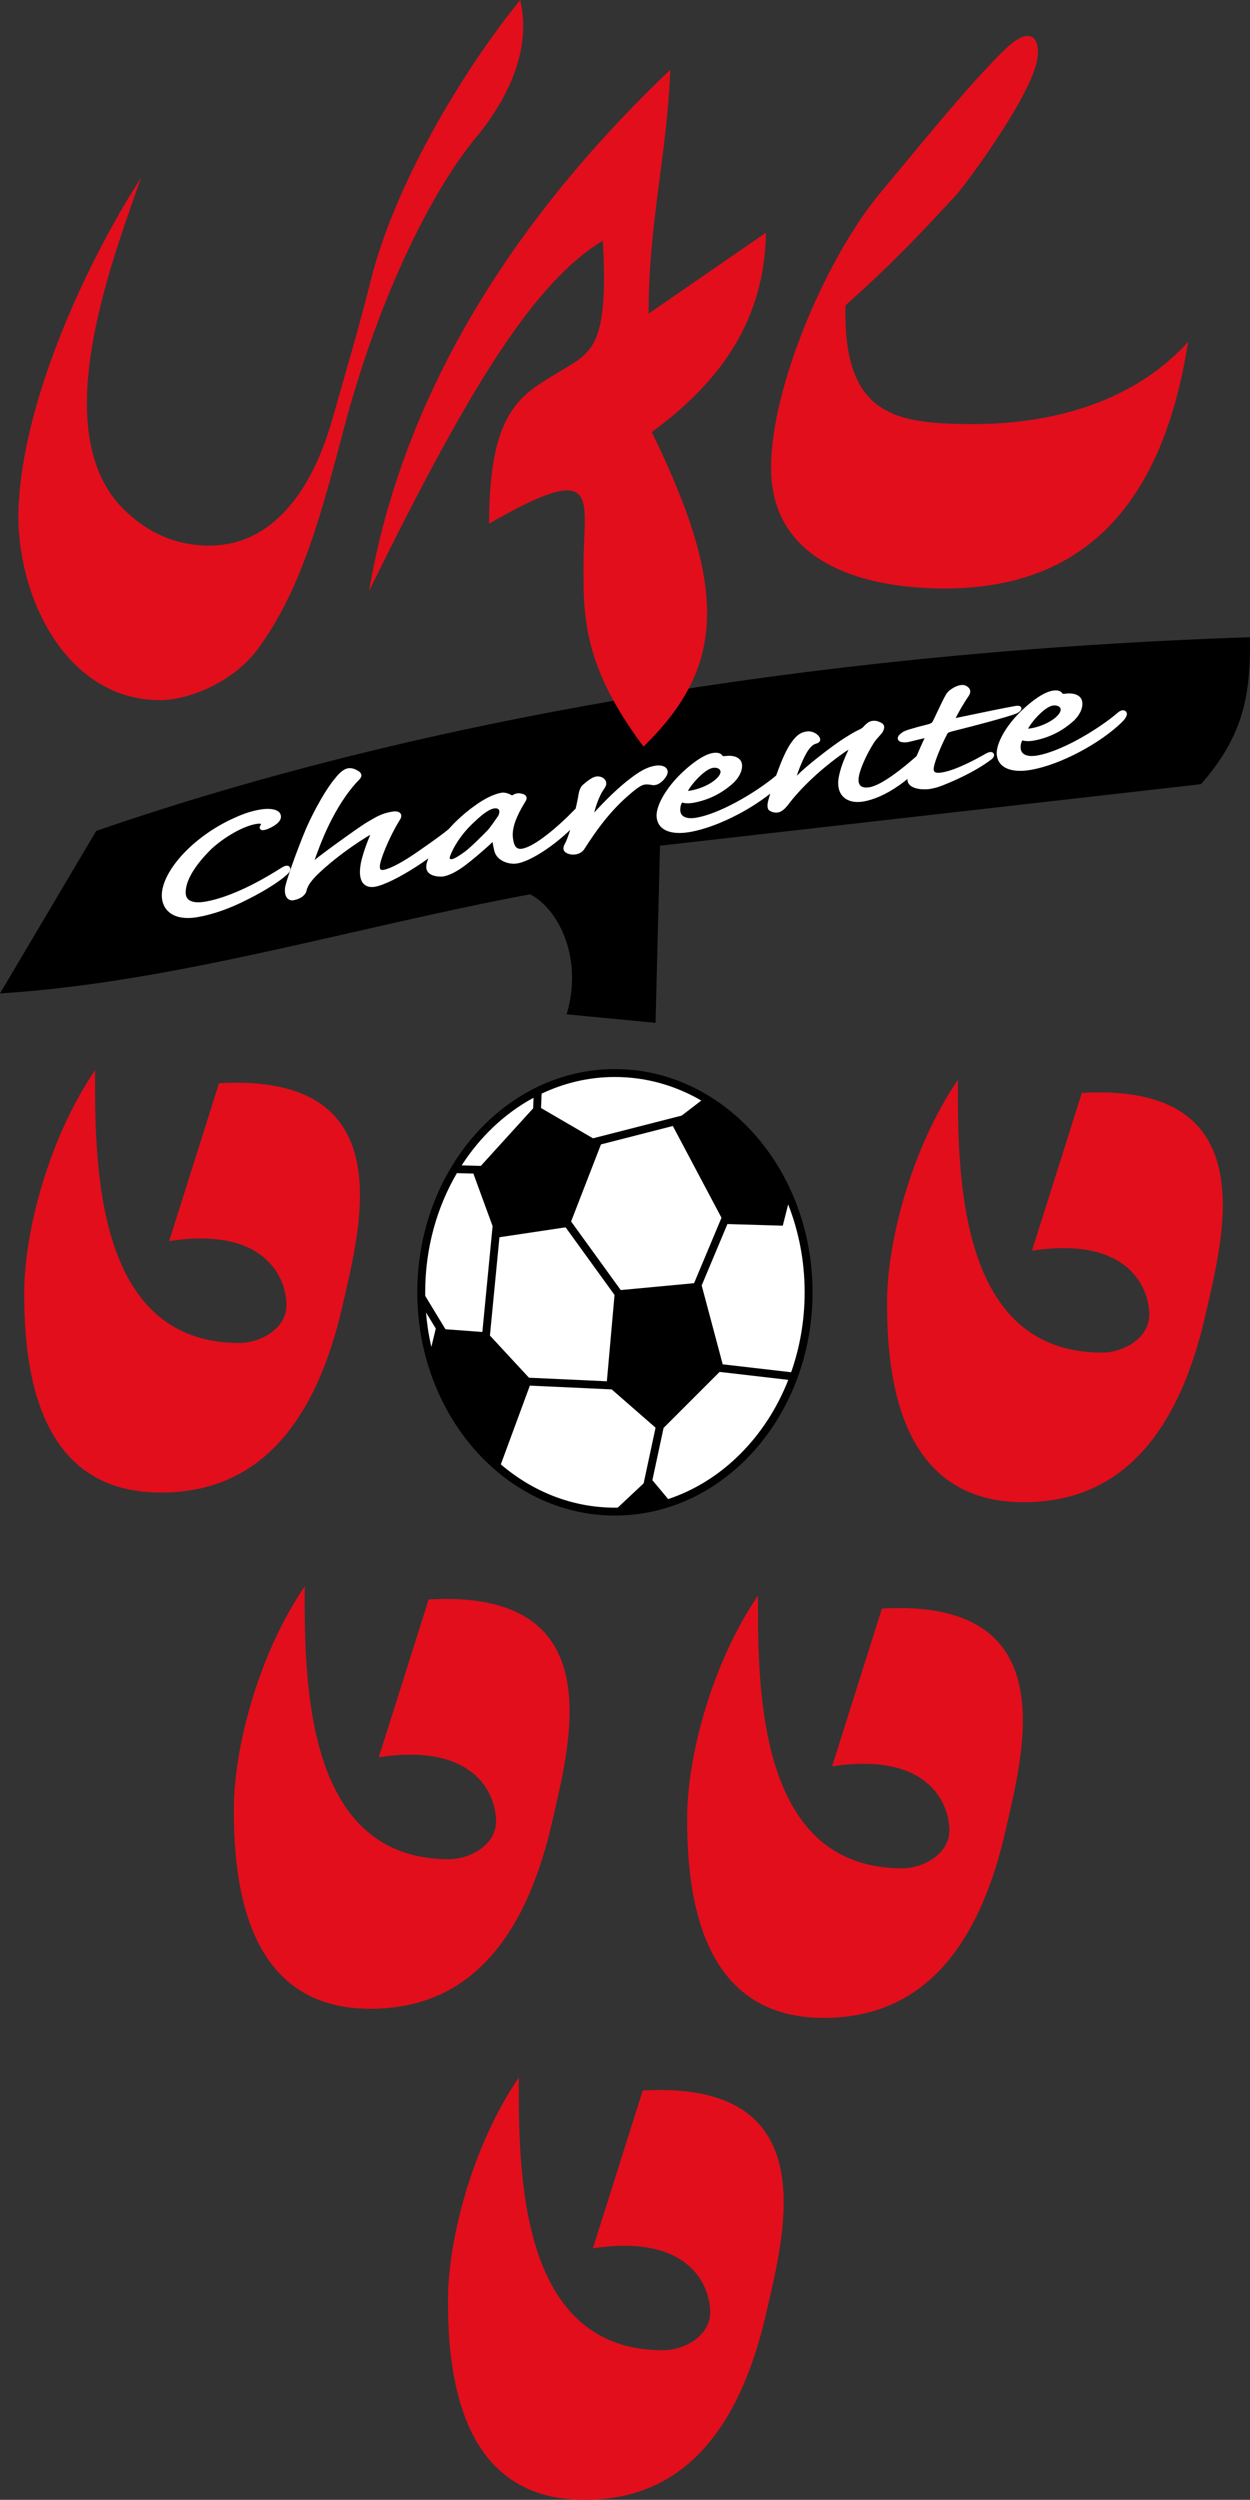 <?xml version="1.0" encoding="UTF-8"?>
<!DOCTYPE svg PUBLIC "-//W3C//DTD SVG 1.1//EN" "http://www.w3.org/Graphics/SVG/1.1/DTD/svg11.dtd">
<!-- Creator: CorelDRAW 2020 (64-Bit) -->
<svg xmlns="http://www.w3.org/2000/svg" xml:space="preserve" width="2.174in" height="4.346in" version="1.1" style="shape-rendering:geometricPrecision; text-rendering:geometricPrecision; image-rendering:optimizeQuality; fill-rule:evenodd; clip-rule:evenodd"
viewBox="0 0 1697.37 3393.15"
 xmlns:xlink="http://www.w3.org/1999/xlink"
 xmlns:xodm="http://www.corel.com/coreldraw/odm/2003">
 <rect x="0" y="0" width="1697.37" height="3393.15" fill="#333333" stroke="none"/>
 <defs>
  <style type="text/css">
   <![CDATA[
    .fil0 {fill:black;fill-rule:nonzero}
    .fil1 {fill:#E20E1C;fill-rule:nonzero}
    .fil2 {fill:white;fill-rule:nonzero}
   ]]>
  </style>
 </defs>
 <g id="Layer_x0020_1">
  <g id="_2673570868192">
   <path class="fil0" d="M835 1451.11c74.35,0 141.59,34.12 190.2,89.26 48.27,54.78 78.14,130.36 78.14,213.75 0,83.37 -29.87,158.98 -78.14,213.75 -48.61,55.14 -115.86,89.26 -190.2,89.26 -74.35,0 -141.59,-34.12 -190.21,-89.26 -48.27,-54.77 -78.14,-130.37 -78.14,-213.75 0,-83.39 29.87,-158.97 78.14,-213.75 48.61,-55.15 115.86,-89.26 190.21,-89.26z"/>
   <path class="fil0" d="M890.16 1388.36l6.06 -240.46 734.58 -83.51c58.45,-66.5 67.49,-122.19 66.49,-199.5 -571.37,19.22 -1114.82,107.08 -1566.6,262.91l-130.7 220.6c236.89,-14.75 479.93,-89.71 719.91,-134.57 41.2,21.9 71.59,90.11 49.5,162.95l120.75 11.58z"/>
   <path class="fil1" d="M191.41 241.63c-67.5,103.64 -161.23,297.3 -166.33,450.22 -3.74,112.43 61.44,257.24 190.94,258.51 39.46,0.38 100.47,-23.88 134.26,-69.76 61.29,-83.2 88.08,-191.68 117.91,-303.4 47.16,-176.65 118.68,-318.81 178.3,-390.8 48.18,-58.18 74.62,-124.19 59.9,-186.41 -81.58,100.74 -171.08,253.08 -202.99,380.83 -16.02,64.13 -35.53,129.73 -51.78,187.04 -28.01,98.77 -81.76,172.95 -168.22,172.69 -53.62,-0.15 -91.16,-25.05 -115.88,-49.75 -102.51,-102.41 -21.08,-322.02 23.89,-449.18z"/>
   <path class="fil1" d="M501.09 802.28c40.73,-239.51 170.37,-480.41 409.05,-707.55 -3.62,109.55 -29.64,208.84 -29.39,330.95l159.3 -109.8c-1.77,115.82 -58.59,200.09 -155.04,270.62 105.88,215.88 97.77,320.61 -11.21,426.87 -83.68,-111.65 -81.79,-179.6 -81.38,-250.6 0.5,-86.3 24.98,-140.33 -128.35,-51.94 0.49,-159.59 45.41,-175.94 103.68,-211.09 37.23,-22.47 58.81,-35.27 50.78,-173.04 -93.41,56.58 -181.71,199.07 -317.42,475.57z"/>
   <path class="fil1" d="M1148.1 414.48c-3.64,150.19 68.02,160.8 172.26,161.11 74.86,0.22 204.63,-14.17 293.01,-111.62 -29.61,188.96 -117.09,335.6 -331.92,334.81 -121.16,-0.45 -234.44,-41.6 -234.44,-163.57 0,-111.68 76.31,-287.06 148.08,-373.07 52.89,-63.37 118.29,-144.82 168.52,-194.07 42.4,-41.59 52.35,-7.54 41.97,24.12 -18.67,56.9 -96.28,160.77 -107.85,173.22 -54.51,58.64 -84.69,90.77 -149.63,149.06z"/>
   <polygon class="fil2" points="824.06,1874.88 834.47,1757.71 768.03,1665.91 678.2,1679.35 665.26,1812.81 718.26,1870.02 "/>
   <path class="fil2" d="M642.99 1593.43l0.43 -0.48 -23 -0.61c-27.19,46.33 -43.05,101.96 -43.05,161.79 0,1.62 0.01,3.25 0.04,4.87l27.47 45.23 50.1 3.74 13.92 -143.72 -25.93 -70.81z"/>
   <path class="fil2" d="M830.59 1885.88l-111.1 -5.1 -39.41 106.87c43.13,36.88 96.78,58.76 154.93,58.76 1.27,0 2.54,-0.02 3.81,-0.04l35.18 -32.96 16.18 -75.55 -59.58 -51.98z"/>
   <path class="fil2" d="M1070.25 1634.82l-7.33 28.85 -75.16 -2.21 -34.95 83.33 28.55 107.06 92.93 10.74c11.82,-33.55 18.33,-70.15 18.33,-108.47 0,-42.5 -8,-82.87 -22.38,-119.31z"/>
   <path class="fil2" d="M925.73 1514.2l26.54 -20.38c-35.17,-20.44 -75.04,-31.98 -117.27,-31.98 -35.3,0 -68.94,8.06 -99.57,22.64l-0.75 19.49 70.54 41.1 120.52 -30.86z"/>
   <path class="fil2" d="M901.05 1938.24l-15.18 70.84 21.41 25.67c73,-24.18 132.61,-84.04 163.15,-161.81l-93.3 -10.78 -76.09 76.09z"/>
   <polygon class="fil2" points="816.06,1553.34 775.49,1657.96 842.88,1751.05 942.48,1741.72 979.71,1652.92 913.64,1528.36 "/>
   <path class="fil2" d="M723.96 1504.36l0.55 -14.34c-38.9,20.99 -72.43,52.71 -97.61,91.8l26.01 0.7 71.05 -78.15z"/>
   <path class="fil2" d="M580.88 1802.44c1.29,8.75 2.91,17.36 4.86,25.82l6.01 -25 -13.26 -21.82c0.57,7.07 1.38,14.08 2.39,21.01z"/>
   <path class="fil1" d="M129.16 1452.56c-0.87,136.5 2.78,369.7 195.11,370.33 29.77,0.1 64.76,-19.65 64.69,-51.58 -0.07,-35.83 -28.06,-106.77 -159.28,-86.78l67.7 -214.21c249.89,-14.25 192.27,194 167.87,301.31 -46.28,203.54 -148.42,253.65 -244.99,254.31 -100.52,0.68 -189.58,-57.42 -187.3,-275.47 0.82,-78.13 32.23,-204.18 96.2,-297.9z"/>
   <path class="fil1" d="M1300.79 1465.64c-0.87,136.5 2.78,369.7 195.11,370.33 29.78,0.1 64.77,-19.65 64.71,-51.58 -0.09,-35.83 -28.05,-106.77 -159.3,-86.77l67.7 -214.22c249.89,-14.24 192.27,193.99 167.87,301.31 -46.28,203.54 -148.42,253.65 -245,254.31 -100.51,0.68 -189.58,-57.42 -187.3,-275.47 0.83,-78.13 32.24,-204.18 96.21,-297.9z"/>
   <path class="fil1" d="M413.82 2153.25c-0.87,136.49 2.78,369.7 195.11,370.33 29.78,0.1 64.77,-19.65 64.69,-51.58 -0.08,-35.84 -28.05,-106.78 -159.29,-86.78l67.7 -214.22c249.9,-14.24 192.27,193.99 167.87,301.3 -46.28,203.54 -148.42,253.66 -244.99,254.31 -100.52,0.69 -189.59,-57.42 -187.31,-275.45 0.83,-78.15 32.23,-204.2 96.2,-297.91z"/>
   <path class="fil1" d="M1029.33 2165.62c-0.88,136.49 2.78,369.7 195.12,370.33 29.77,0.1 64.77,-19.65 64.69,-51.58 -0.08,-35.84 -28.06,-106.78 -159.29,-86.77l67.7 -214.21c249.89,-14.25 192.27,193.98 167.87,301.29 -46.28,203.54 -148.42,253.66 -244.99,254.32 -100.53,0.68 -189.59,-57.42 -187.3,-275.47 0.81,-78.13 32.22,-204.18 96.2,-297.9z"/>
   <path class="fil1" d="M704.56 2819.79c-0.88,136.49 2.78,369.69 195.11,370.33 29.78,0.09 64.77,-19.66 64.7,-51.58 -0.08,-35.84 -28.06,-106.78 -159.3,-86.77l67.71 -214.22c249.89,-14.24 192.27,194 167.87,301.31 -46.28,203.55 -148.42,253.66 -244.99,254.31 -100.52,0.68 -189.58,-57.42 -187.3,-275.46 0.82,-78.13 32.23,-204.18 96.2,-297.91z"/>
   <path class="fil2" d="M392.67 1183.96l0.09 -0.13c1.1,-1.8 1.56,-3.46 1.45,-4.8 -0.1,-1.24 -0.64,-2.27 -1.57,-3.01l0.01 -0.01c-0.81,-0.65 -1.86,-0.98 -3.09,-0.98l-0.01 0c-1.82,0.01 -4.32,0.86 -7.28,2.76l0 0.01 -1.52 0.95c-12.61,7.94 -59.66,37.57 -101.49,45 -2.06,0.37 -3.98,0.64 -5.73,0.79 -6.22,0.56 -11.34,-0.03 -14.99,-1.82 -3.31,-1.61 -5.44,-4.31 -6.13,-8.15l-0.01 -0.01c-0.06,-0.37 -0.13,-0.82 -0.17,-1.37l-0.01 0c-0.62,-8.43 2.55,-17.87 7.97,-27.41 6.62,-11.65 16.59,-23.4 27.23,-33.77l0 -0c8.59,-7.85 19.6,-15.86 30.96,-22.17 10.05,-5.59 20.34,-9.84 29.38,-11.44 0.83,-0.15 1.62,-0.26 2.34,-0.32l0 -0.01c2.04,-0.18 3.47,-0.04 4.35,0.26 0.07,0.03 0.12,-0.08 0.14,-0.18 -0.04,0.49 -0.26,0.93 -0.83,1.9l-0.24 0.4c-0.42,0.67 -0.77,1.46 -0.87,2.27l0.01 0c-0.12,0.97 0.08,1.91 0.77,2.72 0.57,0.68 1.4,1.16 2.55,1.32 1.06,0.16 2.63,0.02 4.85,-0.57l0.06 -0.03c2.94,-0.86 10.07,-3.94 14.96,-8 3.49,-2.9 5.97,-6.4 5.63,-10.26l0.01 0c-0.02,-0.32 -0.06,-0.63 -0.11,-0.92l-0.02 -0.02c-0.72,-4.01 -3.86,-6.51 -8.27,-7.84 -3.79,-1.14 -8.62,-1.42 -13.52,-1.05l-0.02 0c-2.05,0.15 -4.19,0.43 -6.31,0.81l0 -0.01 -0.2 0.03 -0.26 0.04 -0.15 0.02c-4.87,0.87 -9.92,2.03 -15.54,3.8 -5.57,1.75 -11.69,4.09 -18.72,7.33 -14.37,6.43 -27.68,14.21 -39.55,22.71 -12.65,9.07 -23.72,19.03 -32.77,29.14 -8.83,9.9 -15.7,19.95 -20.19,29.48 -4.54,9.62 -6.69,18.77 -6.06,26.75 0.08,1.11 0.22,2.2 0.41,3.26 1.29,7.34 5.04,13.97 11.76,18.53 6.54,4.44 15.86,6.85 28.38,5.89 2.68,-0.2 5.51,-0.57 8.48,-1.09l0.01 -0.01c10.84,-1.94 21.79,-4.91 32.81,-8.82 11.35,-4.02 22.8,-9.04 34.32,-14.95 13.75,-6.8 25.39,-13.57 34.45,-19.47 12.38,-8.03 20.15,-14.61 22.23,-17.58z"/>
   <path class="fil2" d="M897.75 1061.68c1.99,-1.57 4.05,-3.74 5.65,-5.96 1.59,-2.21 2.8,-4.55 3.14,-6.54l-0.01 0c0.19,-0.97 0.19,-1.92 0.03,-2.83l0 -0.01c-0.32,-1.84 -1.32,-3.44 -2.88,-4.68 -1.38,-1.1 -3.22,-1.92 -5.46,-2.34 -2.52,-0.49 -5.62,-0.48 -9.19,0.15l0 -0 -0.31 0.05 -0.16 0.03 -0.21 0.05c-5.15,0.95 -10.3,2.9 -15.67,5.81 -5.33,2.88 -10.91,6.71 -17.01,11.43 -7.57,5.69 -15.54,12.66 -23.07,19.77 -9.81,9.26 -18.91,18.8 -25.41,26l-0.2 0.2c0.9,-4.15 2.73,-10.08 4.99,-15.88 2.23,-5.71 4.86,-11.25 7.39,-14.73l0.06 -0.08 0.61 -0.92c1.64,-2.45 3.35,-5 3.16,-8.08 0.03,-0.45 -0,-0.9 -0.08,-1.34l-0 0c-0.32,-1.86 -1.53,-3.77 -3.36,-5.22 -1.69,-1.35 -3.99,-2.38 -6.66,-2.65 -1.24,-0.13 -2.57,-0.1 -3.95,0.14l-0.03 0.02c-2.28,0.4 -4.88,1.69 -7.4,3.28 -3.46,2.19 -6.87,5.02 -8.99,6.87 -2.43,1.85 -4.07,4.03 -5.29,7.12l0.01 0c-1.13,2.86 -1.89,6.47 -2.61,11.4 -0.68,3.55 -1.79,8.85 -3.17,14.9 -0.45,0.39 -0.92,0.73 -1.31,1.22 -5.35,5.54 -11.63,11.7 -18.34,17.81 -5.87,5.36 -12.05,10.67 -18.19,15.5 -6.91,5.44 -13.77,10.26 -20.05,13.82 -5.44,3.08 -10.43,5.21 -14.62,5.95 -4.3,0.76 -7.12,-0.37 -8.95,-2.76 -2.1,-2.76 -3.2,-7.21 -3.78,-12.53 -0.35,-3.42 -0.2,-6.96 0.4,-10.63 0.6,-3.73 1.67,-7.61 3.15,-11.65 1.5,-4.1 3.4,-8.35 5.66,-12.74 2.27,-4.43 4.92,-9.04 7.88,-13.85 1.44,-2.23 2.15,-4.5 1.02,-6.72 -0.98,-1.91 -3.3,-3.38 -7.76,-4.08l0.01 -0.01c-1.75,-0.31 -3.46,-0.31 -5.23,0.05 -1.72,0.35 -3.45,1.04 -5.26,2.12l-0.1 0.06 -0.34 0.2c-0.19,0.1 -0.37,0.16 -0.52,0.21l-0.58 -0.3c-1.63,-0.84 -3.72,-1.86 -6.07,-2.59 -2.47,-0.76 -5.18,-1.17 -7.85,-0.69l-0.22 0.03 -0.01 0 -0.12 0 -0.28 0.06c-3.14,0.59 -9.16,2.19 -17.31,6.25 -5.31,2.64 -11.59,6.38 -18.66,11.61 -5.16,3.64 -10.25,7.66 -15.13,11.87 -5.15,4.46 -10.07,9.13 -14.59,13.81 -1.91,1.98 -3.72,3.94 -5.48,5.91 -3.57,3.01 -8.43,6.72 -14.04,10.82 -8.27,6.04 -17.54,12.52 -26.35,18.68 -9.64,6.72 -19.62,13.13 -28.6,17.92 -7.39,3.94 -14.02,6.77 -19.08,7.71l-0.16 0.03c-1.78,0.32 -3.53,0.24 -4.28,-0.93 -1.1,-1.73 -1.14,-5.42 0.96,-12.37 1.47,-4.71 3.32,-9.72 5.37,-14.74 2.29,-5.63 4.81,-11.23 7.32,-16.41 2.29,-4.74 4.59,-9.17 6.69,-13.01 2.3,-4.2 4.4,-7.74 6.04,-10.28l0.13 -0.18c1.06,-1.69 1.64,-3.22 1.8,-4.57l0 -0.01c0.21,-1.74 -0.25,-3.21 -1.24,-4.39l-0.02 -0.02c-0.91,-1.05 -2.2,-1.76 -3.79,-2.14 -1.99,-0.48 -4.54,-0.45 -7.39,0.02l-0.17 0.03c-0.11,0.02 -0.22,0.02 -0.33,0.06l-0.12 0.03c-13.28,2.24 -21.06,6.92 -32.98,14.06l-2.93 1.76 -0.13 0.08c-3.97,2.58 -9.3,6.23 -15.27,10.41 -7.06,4.95 -14.52,10.28 -21.47,15.31 -6.97,5.04 -13.88,10.12 -19.78,14.56 -5.18,3.89 -9.38,7.14 -11.83,9.2l-0.18 0.15c0.76,-2.14 1.65,-4.65 2.71,-7.58 1.29,-3.54 2.78,-7.52 4.48,-11.87 1.72,-4.39 3.61,-9.04 5.65,-13.75 2.08,-4.81 4.38,-9.86 6.9,-15.04 2.52,-5.15 5.25,-10.42 8.19,-15.7 2.92,-5.24 6.07,-10.52 9.43,-15.68 3.5,-5.36 7.23,-10.64 11.16,-15.67 3.59,-4.6 7.4,-9.04 11.39,-13.2 3.33,-3.04 4.13,-5.63 3.32,-8.05 -0.73,-2.21 -2.76,-3.73 -5.3,-5.14l-0.01 0.02c-2.17,-1.27 -4.24,-2.08 -6.14,-2.54l-0.12 -0.04c-2.31,-0.53 -4.44,-0.57 -6.23,-0.29l-0.16 0.02c-2.32,0.41 -5.03,1.55 -8.11,3.91 -2.86,2.19 -6.13,5.48 -9.8,10.3 -2.51,2.86 -5.49,6.86 -8.7,11.64 -3.21,4.76 -6.69,10.39 -10.21,16.49 -3.66,6.35 -7.33,13.09 -10.73,19.78 -3.22,6.33 -6.31,12.82 -9.08,19.16l-0.06 0.13c-1.52,3.56 -3.09,7.37 -4.67,11.31 -1.59,3.95 -3.29,8.28 -5.02,12.8 -1.83,4.74 -3.46,9.08 -4.84,12.79 -1.43,3.86 -2.85,7.8 -4.23,11.68 -2.68,7.6 -4.93,14.29 -6.58,19.5 -1.76,5.56 -2.9,9.66 -3.23,11.6 -0.51,3.02 -0.53,5.99 -0.06,8.61 0.42,2.35 1.25,4.44 2.48,6.04 1.37,1.8 3.21,3.01 5.51,3.4 1,0.16 2.08,0.17 3.24,-0.02l0.22 -0.03c4.78,-0.84 9.03,-2.64 12.15,-5.04l0 -0.01c3.22,-2.48 5.31,-5.63 5.75,-9.14 0.47,-1.56 1.11,-3.32 2.23,-5.4 1.19,-2.22 2.93,-4.83 5.59,-7.97l0 -0.01 0.04 -0.05c1.99,-2.47 5.39,-6.05 10.05,-10.43 4.18,-3.94 9.3,-8.47 15.24,-13.36 6.72,-5.53 14.55,-11.6 23.34,-17.89l-0.01 -0.01c7.66,-5.47 16.04,-11.11 25.03,-16.71 1.98,-1.24 3.59,-2.09 4.8,-2.55l0 0c-1.92,4.17 -4.72,11.1 -7.34,18.8 -1.99,5.86 -3.89,12.2 -5.23,18.17l-0.05 0.21c-1.61,8.27 -1.79,14.65 -0.94,19.46 0.74,4.17 2.26,7.26 4.32,9.49 2.13,2.31 4.79,3.62 7.7,4.19 2.54,0.49 5.28,0.41 8.02,-0.07l0 -0.01 0.01 0c6.24,-1.14 14.72,-4.43 24.22,-9.09 10.11,-4.97 21.45,-11.52 32.51,-18.7 5.36,-3.47 10.65,-7.09 15.73,-10.76 -0.22,0.51 -0.5,1.07 -0.69,1.55 -1.02,2.62 -1.64,4.82 -1.96,6.67 -0.34,1.93 -0.36,3.53 -0.24,4.82l0.01 0.1 0.08 0.6 0.01 0.1c0.9,5.38 5.26,8.26 10.12,9.71 4.36,1.3 9.22,1.4 11.89,1.14 0.42,-0.04 0.78,-0.08 1.06,-0.13l0.02 0c3.61,-0.64 7.58,-1.96 11.99,-4.07 4.32,-2.07 9.06,-4.9 14.29,-8.57 2.73,-1.92 6.14,-4.53 9.82,-7.47l0.01 0c4.07,-3.25 8.52,-6.94 12.77,-10.58 4.11,-3.51 8.02,-6.93 11.19,-9.79 2.83,-2.56 5.18,-4.76 6.69,-6.3 0.22,1.52 0.53,3.4 0.93,5.41 0.52,2.64 1.16,5.5 1.86,7.96l0.01 0.02c1.65,5.63 6.11,10.02 11.64,12.78 5.83,2.9 12.93,4.05 19.16,2.97 5.96,-1.03 13.12,-3.83 20.74,-7.81 8.18,-4.26 16.99,-9.91 25.5,-16.17 8.31,-6.12 16.36,-12.84 23.27,-19.41 0.81,-0.78 1.56,-1.55 2.34,-2.32 -2.32,7.7 -4.75,14.49 -7.04,18.63l-0.01 0c-1.49,2.65 -2.25,4.97 -2.12,7.03 0.15,2.47 1.41,4.36 3.94,5.72 1.74,1.05 3.85,1.74 6.04,2.08 2.27,0.35 4.66,0.34 6.87,-0.04l0.03 -0.01c2.43,-0.44 4.71,-1.25 6.75,-2.55 2.09,-1.33 3.91,-3.15 5.36,-5.62l-0 0c7.8,-12.2 16.04,-24.29 25.27,-35.96 9.23,-11.66 19.5,-22.96 31.37,-33.6l0 0.01c5.02,-4.43 9.7,-8.48 13.86,-11.52l0 -0.01c3.95,-2.88 7.41,-4.86 10.25,-5.36l0.02 -0.01c1.83,-0.34 3.66,-0.37 5.35,-0.26 1.73,0.13 3.32,0.41 4.64,0.65 2,0.48 4.29,0.39 6.6,-0.32 2.12,-0.64 4.3,-1.8 6.28,-3.49l0 -0zm-219.78 41.34l0 0c-0.2,1.48 -0.73,3.01 -1.39,4.28 -0.47,0.63 -1.31,1.85 -2.38,3.4 -3.24,4.69 -8.7,12.61 -12.24,16.45 -3.1,3.18 -6.18,6.26 -9.11,9.17l-0.01 -0.01c-3.01,2.98 -5.81,5.7 -8.32,8.08 -2.72,2.58 -5.25,4.9 -7.49,6.85 -2.18,1.91 -4.16,3.54 -5.87,4.83l0 -0.01c-4.01,2.91 -7.58,5.33 -10.53,7.07 -2.81,1.64 -5.04,2.7 -6.54,2.96l-0.02 0c-1.17,0.21 -2.06,0.17 -2.66,-0.07 -0.22,-0.09 -0.39,-0.2 -0.48,-0.32 -0.11,-0.15 -0.21,-0.37 -0.25,-0.63 -0.14,-0.78 0.05,-1.87 0.59,-3.2l0.04 -0.13c0.89,-2.55 2.31,-5.83 4.29,-9.62 1.68,-3.25 3.75,-6.81 6.23,-10.55 2.9,-4.39 6.4,-9.09 10.51,-13.84 3.65,-4.23 7.8,-8.51 12.43,-12.71l0.06 -0.05c5.47,-5.24 10.45,-9.43 14.81,-12.4 4.05,-2.78 7.49,-4.49 10.19,-5.04l0.19 -0.02 0.21 -0.04 0.21 -0.04 0 -0c2.21,-0.39 3.85,-0.27 5.03,0.18 1.13,0.43 1.84,1.24 2.24,2.19l0.01 0.01c0.37,0.89 0.42,2.01 0.27,3.19z"/>
   <path class="fil2" d="M1348.94 1022.39c-0.6,-0.78 -1.46,-1.32 -2.54,-1.56 -1.71,-0.37 -4.18,0.09 -7.15,1.82l-0.69 0.39c-10.88,6.1 -38.73,21.71 -58.56,25.29l0 -0.01 -0.2 0.03 -0.27 0.02 -0.13 0.03c-4.95,0.88 -8.28,0.74 -10.02,-0.53l0 -0.01c-1.47,-1.07 -1.86,-3.43 -1.19,-7.15 0.78,-4.32 3.25,-11.45 6.38,-19.17 3.56,-8.8 7.92,-18.23 11.62,-25.14 0.51,-0.97 1,-1.54 1.68,-1.94l0 -0.01c0.89,-0.51 2.38,-0.97 4.7,-1.66 20.08,-5 36.69,-9.36 50.08,-13.01 16.21,-4.43 27.47,-7.8 34.24,-10.05l0 0.01c3.95,-1.23 7.28,-3.29 8.77,-5.02 0.78,-0.91 1.24,-1.88 1.29,-2.86 0.07,-1.48 -0.58,-2.65 -2.11,-3.38 -1.24,-0.59 -3.39,-0.73 -6.6,-0.15l0 -0c-18.17,3.25 -42.4,8.34 -60.34,12.1 -8.08,1.69 -14.88,3.13 -19.39,4.02l0 0.01 -0.89 0.16 1.23 -2.29c3.14,-5.89 8.67,-16.23 16.52,-27.63l0.03 -0.05c1.78,-2.7 2.39,-5.06 2.04,-7.2 -0.36,-2.23 -1.7,-3.99 -3.8,-5.43 -1.38,-1.11 -2.91,-1.8 -4.64,-2.12 -1.64,-0.29 -3.41,-0.23 -5.35,0.13 -3.66,0.68 -7.72,2.56 -11.14,4.8 -3.68,2.42 -6.73,5.37 -7.95,7.88 -2.69,4.29 -8.02,15.58 -12.32,24.7 -2.71,5.75 -5.01,10.62 -5.87,12.12 -0.42,0.71 -0.94,1.3 -1.73,1.83 -0.96,0.62 -2.34,1.19 -4.44,1.79 -4.65,1.14 -9.09,2.27 -13.08,3.34 -3.86,1.04 -7.64,2.12 -11.14,3.19l0 -0.01c-3.42,1.01 -5.86,1.86 -7.88,2.82 -2.09,1 -3.69,2.1 -5.36,3.59 -1.25,0.94 -2.21,2.01 -2.82,3.08 -0.61,1.08 -0.91,2.21 -0.84,3.3 0.1,1.27 0.66,2.4 1.72,3.29 0.67,0.56 1.54,1.02 2.63,1.32l0.06 0.02c1.45,0.36 3.14,0.59 5.07,0.59 1.9,-0 4.03,-0.24 6.4,-0.81l4.5 -1.11c5.02,-1.24 11.75,-2.93 16.09,-3.86 -2.54,4.98 -6.96,15.09 -11,24.43 -9.54,8.44 -20.01,17.13 -30.18,24.47 -12.69,9.16 -24.78,16.16 -33.59,17.74l0 -0.01c-3.32,0.59 -6.41,0.61 -8.92,-0.16 -1.48,-0.45 -2.78,-1.21 -3.78,-2.31 -0.98,-1.09 -1.71,-2.6 -2.05,-4.56 -0.57,-3.25 -0.16,-7.64 1.59,-13.37l0.01 -0.02c1.65,-5.55 4.24,-12.01 7.28,-18.49 3.15,-6.75 6.86,-13.59 10.56,-19.49l0.06 -0.1c2.26,-3.97 5.54,-7.62 8.45,-10.87 1.44,-1.62 2.82,-3.15 3.99,-4.63l0.14 -0.18 0.09 -0.15c1.59,-2.81 2.57,-5.26 2.4,-7.55 -0.2,-2.7 -1.76,-4.78 -5.28,-6.21 -1.74,-0.86 -3.45,-1.51 -5.3,-1.86 -1.89,-0.37 -3.89,-0.4 -6.13,0.01l0 -0.01c-2.02,0.35 -3.85,1.24 -5.55,2.42 -1.56,1.09 -3.01,2.42 -4.38,3.81l-0.16 0.15 -0.08 0.11c-0.85,1.13 -1.92,2.16 -3.09,3.05l0 0.01c-1.29,0.97 -2.7,1.77 -4.14,2.37l-0.05 0.02c-2.12,0.95 -4.15,1.93 -7.29,3.73 -3.1,1.76 -7.31,4.32 -13.81,8.41 -7.29,4.62 -21.85,15.24 -35.75,26.29 -10.76,8.56 -21.18,17.41 -27.63,23.99 1.72,-5.42 4.34,-12.31 7.21,-18.8 2.95,-6.68 6.12,-12.86 8.74,-16.4 1.76,-2.29 3.32,-4.12 4.94,-5.5 1.5,-1.28 3.09,-2.19 5,-2.76 1.44,-0.41 2.76,-0.9 3.79,-1.64 1.52,-1.1 2.34,-2.57 2.01,-4.64l0.01 -0.01 -0.02 -0.17 -0.02 -0.07c-0.44,-2.45 -2.77,-5.39 -6.08,-7.45 -3.14,-1.94 -7.31,-3.24 -11.67,-2.7l-0.06 0.01 -0.73 0.11c-0.35,0.04 -0.55,0.07 -0.71,0.11 -3.11,0.56 -6.22,1.49 -9.58,3.83 -3.22,2.23 -6.65,5.73 -10.55,11.43 -2.05,2.81 -4.44,6.85 -7,11.94 -2.39,4.78 -4.95,10.5 -7.53,17.02 -1.88,4.72 -3.83,9.96 -5.8,15.42 -13.8,11.59 -34.28,25.52 -55.6,36.88 -18.24,9.72 -37,17.53 -52.47,20.29l0 0.01c-1.18,0.21 -2.38,0.38 -3.56,0.5 -5.15,0.52 -9.57,0.04 -12.82,-1.52l-0.02 0c-2.91,-1.4 -4.89,-3.77 -5.5,-7.17 -0.04,-0.28 -0.1,-0.62 -0.13,-0.99l0 -0.03c-0.21,-1.81 -0.12,-3.65 0.19,-5.37 0.33,-1.91 0.93,-3.66 1.64,-5.11 0.23,-0.41 0.4,-0.6 0.53,-0.65l0.02 -0.01c0.18,-0.06 0.56,-0.02 1.06,0.1 1.72,0.46 3.95,0.74 6.48,0.76 2.31,0.02 4.87,-0.18 7.5,-0.64 11.62,-2.07 21.65,-5.7 30.29,-10.11 8.63,-4.4 15.89,-9.57 21.94,-14.72 4.55,-3.85 8.35,-8.44 10.85,-13.17 2.47,-4.67 3.71,-9.53 3.24,-14.01l-0.01 -0.06 -0.05 -0.47 0 -0.06c-0.7,-4.49 -3.5,-7.64 -7.65,-9.47 -3.75,-1.64 -8.64,-2.15 -14.01,-1.57 -0.68,0.07 -1.32,0.16 -1.88,0.24 -1.27,0.05 -2.17,-0.04 -2.76,-0.19 -0.81,-1.78 -2.59,-3.28 -5.34,-3.99l-0.01 0c-2.09,-0.53 -4.82,-0.64 -8.2,-0.02l0 -0c-7.21,1.27 -15.5,5.86 -23.37,11.5 -11.64,8.33 -22.5,19.08 -27.42,24.67l0.01 0c-8.09,9.04 -14.7,18.6 -19.11,27.34 -4.44,8.82 -6.7,16.97 -6.1,23.17l-0.01 0.06 -0.01 0.21 0.02 0.22c0.08,0.67 0.16,1.28 0.26,1.84 1.58,8.94 7.19,14.23 14.69,17.01 7.07,2.63 15.83,2.94 24.3,2.03 2.17,-0.23 4.29,-0.54 6.32,-0.9 20.51,-3.66 43.81,-12.7 65.48,-24.16 15.81,-8.37 30.73,-18.04 43.19,-27.86 -0.86,2.91 -1.72,5.79 -2.54,8.81 -0.84,2.84 -1.31,5.98 -1.15,8.52 0.19,2.8 1.19,5.07 3.26,6.1l0 0.01c1.7,0.9 3.46,1.59 5.31,1.97 1.88,0.39 3.82,0.45 5.86,0.11l0.03 -0.01c3.14,-0.58 5.98,-2.49 8.45,-4.78 2.29,-2.13 4.25,-4.57 5.76,-6.5l0.02 -0.05c6.31,-8.4 17.18,-21.08 32.92,-35.73 11.48,-10.67 25.55,-22.37 42.31,-34.17l0.02 -0.02c2.53,-1.81 4.52,-3.1 6.02,-3.86 -0.29,0.67 -0.67,1.48 -1.12,2.47l-0.01 -0c-1.52,3.22 -3.59,7.69 -5.65,12.94 -2.04,5.24 -4.08,11.25 -5.53,17.52l0.01 0c-1.82,7.1 -2.12,13.21 -1.21,18.31 0.91,5.08 3.03,9.18 6.03,12.3 3.01,3.12 6.91,5.24 11.39,6.39 4.95,1.27 10.64,1.35 16.65,0.28l0 0.01c13.61,-2.41 30.02,-9.15 48.31,-22 3.7,-2.6 7.49,-5.46 11.34,-8.59 -0.06,0.81 -0.12,1.61 -0.04,2.32l0.01 0.07 0.07 0.44 0.01 0.1c0.91,5.11 5.67,8.22 11.63,9.82 5.37,1.44 11.83,1.68 17.06,1.09l0.01 0c0.78,-0.09 1.62,-0.21 2.48,-0.37l0.02 0c2.13,-0.4 4.67,-0.93 7.6,-1.72 2.92,-0.8 6.16,-1.86 9.6,-3.29l0 -0.01c18.87,-7.53 33.34,-14.82 44.02,-20.96 10.75,-6.16 17.79,-11.24 21.68,-14.24l0.08 -0.06c2.03,-1.71 3.06,-3.58 3.19,-5.16 0.09,-1.09 -0.19,-2.08 -0.84,-2.9l-0.01 -0.01zm-398.63 31.14l0 0c6.08,-5.76 12.54,-10.37 17.51,-11.25l0.01 -0.01c0.26,-0.05 0.61,-0.1 1.01,-0.14 2.28,-0.24 4.62,0.05 6.44,0.96 1.57,0.77 2.74,2.02 3.07,3.77l0.05 0.39c0.16,4.27 -4.4,9.57 -11.52,14.38 -7.57,5.09 -17.89,9.41 -28.68,11.36l-0.13 0.03 0 -0.01 -0.29 0.04 -0.15 0.02c-1.41,0.25 -2.57,0.41 -3.5,0.51 3.11,-5.71 9.33,-13.54 16.18,-20.04z"/>
   <path class="fil2" d="M1529.15 966l-0.06 -0.07 -0.14 -0.13c-1.43,-1.4 -3.14,-1.92 -5.06,-1.65l-0.01 0c-1.6,0.22 -3.28,1.03 -5,2.35l-0.13 0.1c-13.78,11.91 -35.17,26.61 -57.43,38.5 -18.27,9.75 -37.11,17.59 -52.71,20.37 -0.95,0.17 -1.9,0.3 -2.82,0.41 -5.51,0.65 -10.26,0.23 -13.75,-1.36 -3.14,-1.44 -5.25,-3.9 -5.88,-7.46l-0.11 -0.75 0 -0.02c-0.25,-1.83 -0.18,-3.69 0.1,-5.44 0.3,-1.92 0.88,-3.7 1.59,-5.15 0.2,-0.36 0.36,-0.54 0.48,-0.59 0.17,-0.06 0.51,-0.02 0.95,0.08 1.79,0.48 4.09,0.76 6.71,0.78 2.32,0.01 4.92,-0.19 7.58,-0.66l0.03 -0.02c11.59,-2.08 21.68,-5.74 30.36,-10.17l0 0.01c8.67,-4.43 15.97,-9.64 21.99,-14.82 4.57,-3.85 8.35,-8.47 10.81,-13.22 2.42,-4.7 3.57,-9.58 2.96,-14.08l-0.06 -0.46 -0.01 -0.07c-0.69,-4.5 -3.55,-7.64 -7.76,-9.46 -3.8,-1.63 -8.76,-2.15 -14.16,-1.55 -0.71,0.07 -1.35,0.16 -1.95,0.24 -1.32,0.04 -2.29,-0.05 -2.91,-0.21l-0.01 0 -0.01 0.02c-0.84,-1.78 -2.63,-3.28 -5.4,-3.99 -2.09,-0.53 -4.86,-0.63 -8.3,0.01 -7.24,1.29 -15.54,5.9 -23.41,11.57 -11.6,8.35 -22.41,19.09 -27.31,24.71 -8.02,9.02 -14.5,18.55 -18.82,27.3 -4.4,8.92 -6.58,17.15 -5.93,23.39l-0.01 0.05 -0.01 0.21 0.03 0.23c0.06,0.45 0.14,0.9 0.21,1.34 1.72,9.46 7.85,14.93 15.94,17.7 7.62,2.6 17.01,2.72 25.86,1.57 1.5,-0.19 3.03,-0.43 4.53,-0.7l0 0c20.68,-3.68 44.13,-12.79 65.9,-24.34 23.3,-12.34 44.73,-27.49 58.86,-41.78l0.07 -0.09c2.12,-2.34 3.65,-4.52 4.48,-6.37 1.1,-2.5 1.07,-4.69 -0.3,-6.35zm-117.21 3.02l0 0c6.02,-5.78 12.43,-10.4 17.41,-11.3l0 0.01c0.29,-0.05 0.55,-0.09 0.79,-0.12l0.01 0c2.45,-0.3 4.93,-0.03 6.86,0.89 1.64,0.79 2.88,2.09 3.23,3.94l0.04 0.32c0.29,4.27 -4.2,9.56 -11.27,14.36 -7.53,5.11 -17.87,9.47 -28.76,11.42l-0.25 0.04 -0.19 0.02 -0.13 0.01c-1.5,0.27 -2.72,0.44 -3.68,0.53 3.01,-5.72 9.13,-13.59 15.92,-20.11z"/>
  </g>
 </g>
</svg>

